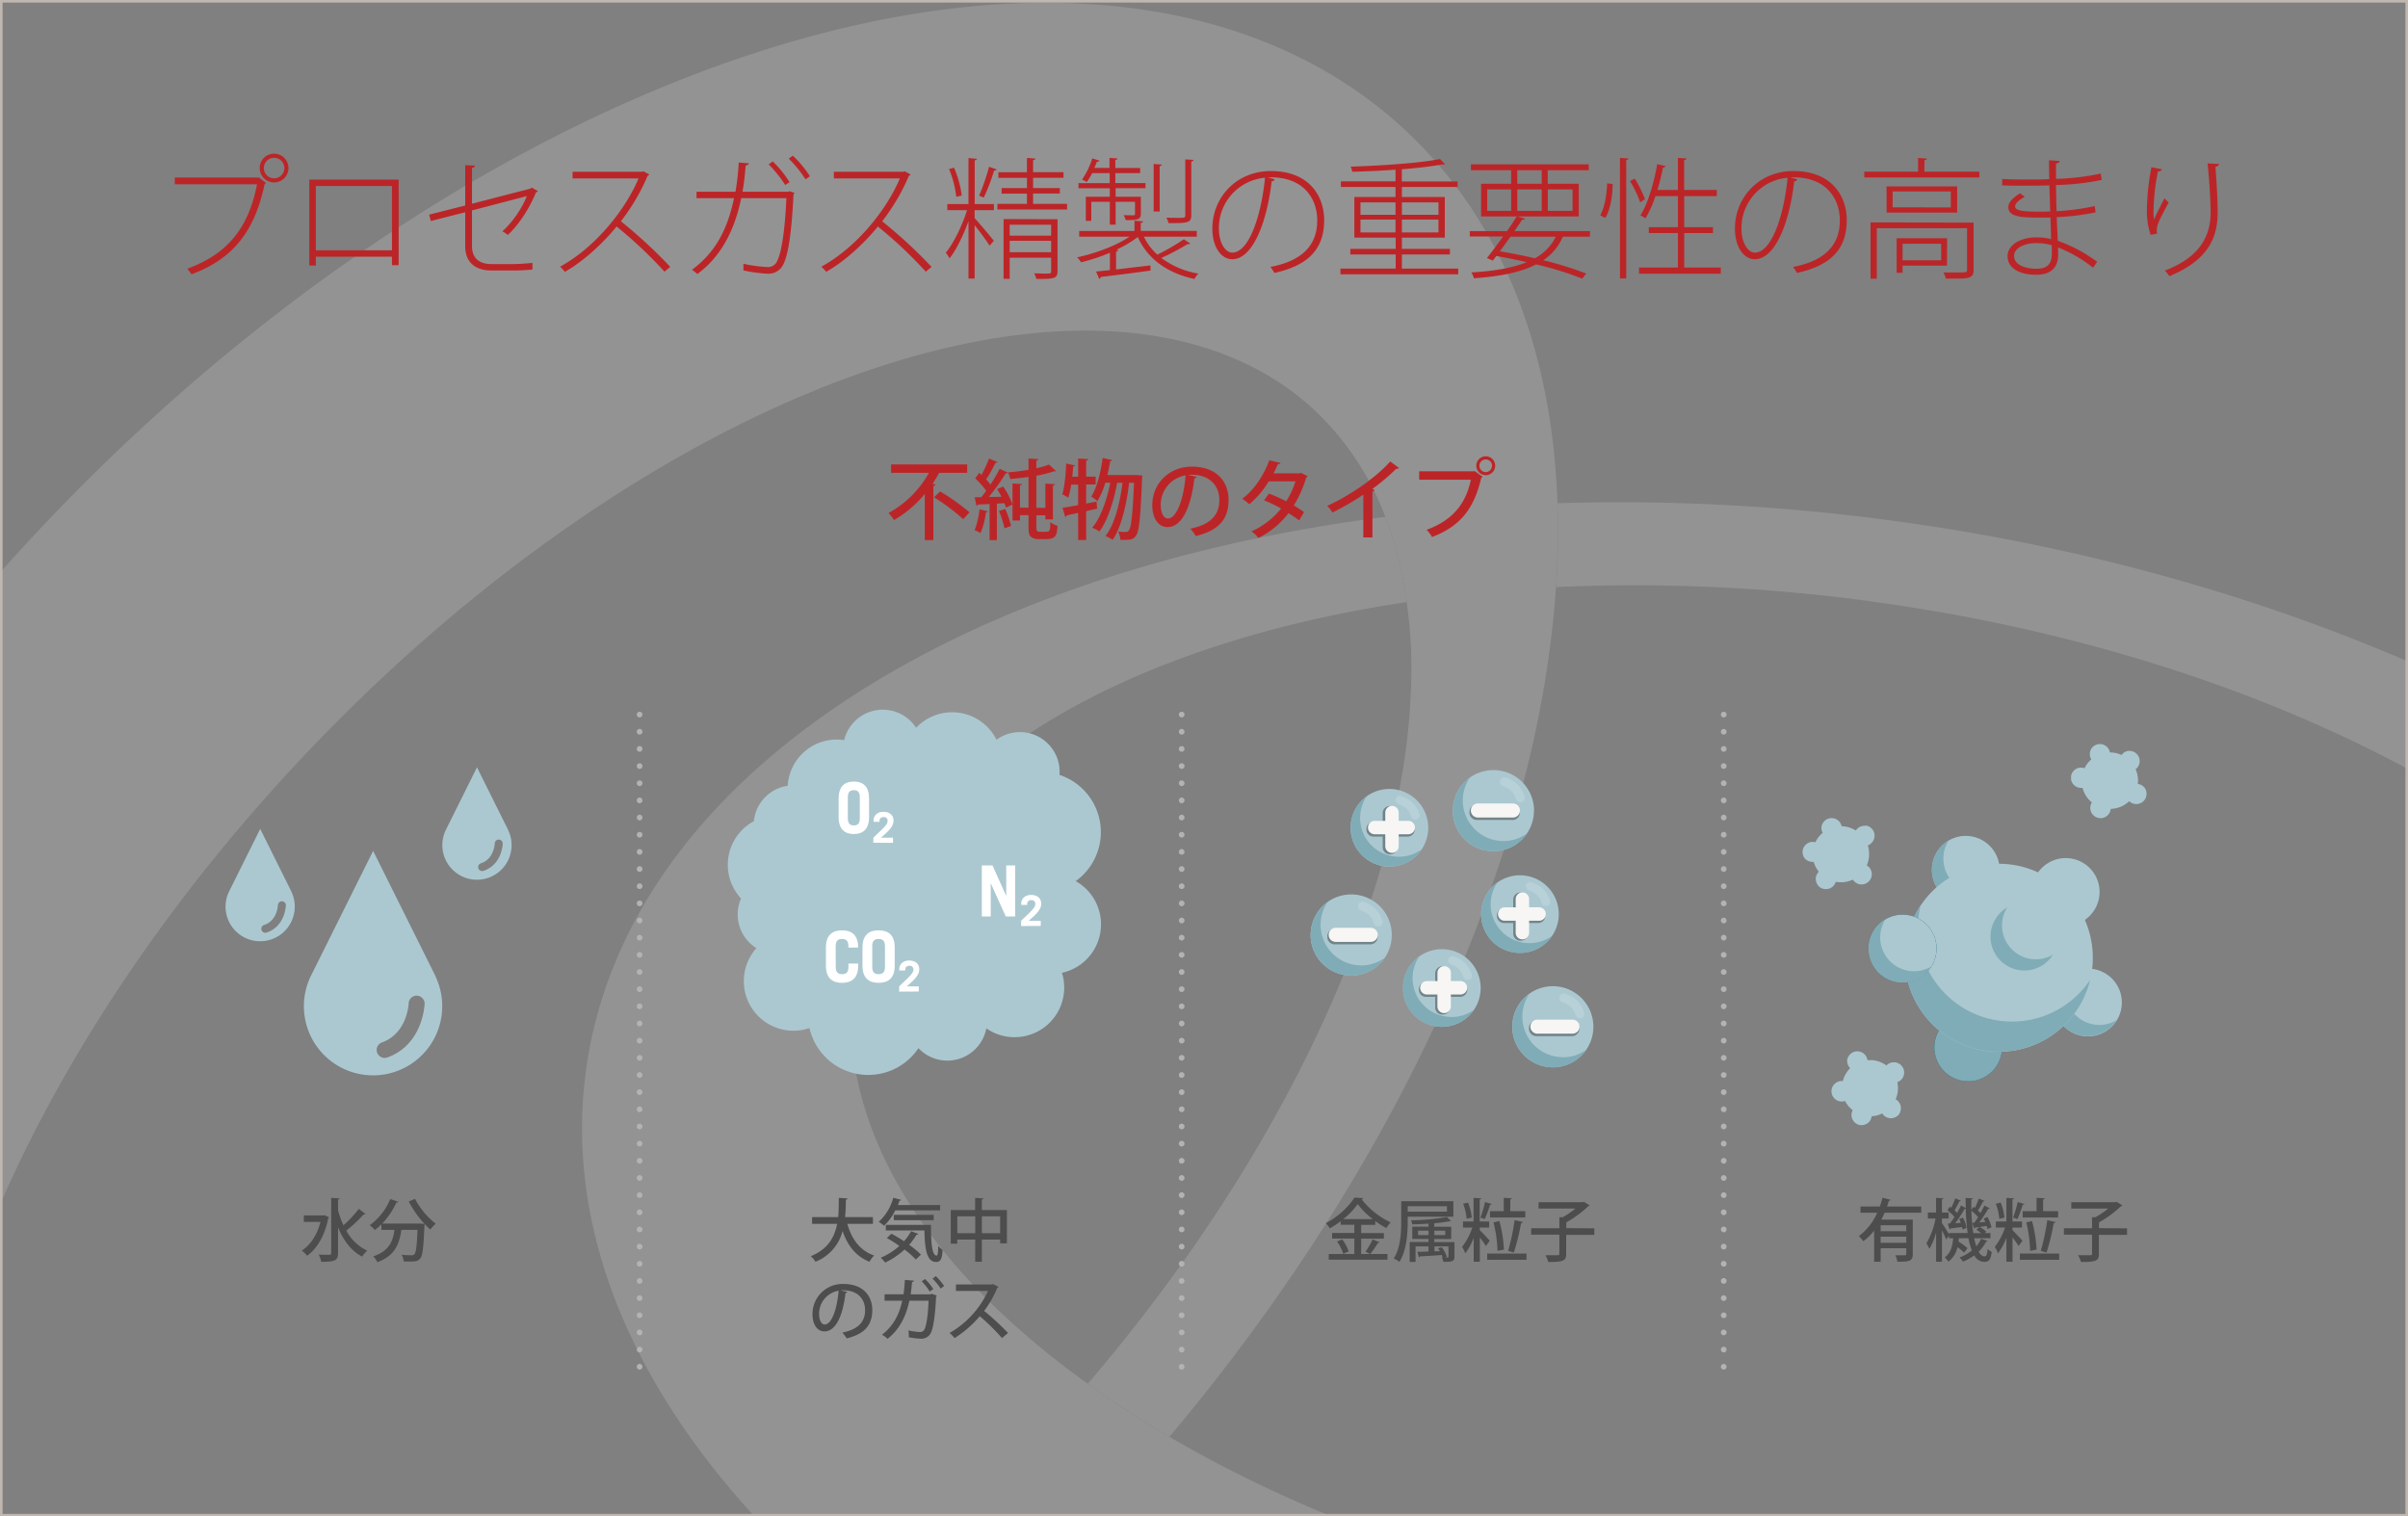 <svg id="Dimensions" xmlns="http://www.w3.org/2000/svg" xmlns:xlink="http://www.w3.org/1999/xlink" width="940" height="592" viewBox="0 0 940 592"><rect x="0" y="0" width="940" height="592" fill="#808080" stroke="none"/><defs><style>.cls-1,.cls-25{fill:none;}.cls-2{opacity:0.19;}.cls-3{fill:#e8e5e3;}.cls-4{fill:#bc2528;}.cls-5{fill:#4d4d4d;}.cls-6{fill:#abc8d0;}.cls-7{fill:#80acb7;}.cls-8{opacity:0.15;}.cls-9{clip-path:url(#clip-path);}.cls-10{fill:#fff;}.cls-11{opacity:0.34;}.cls-12{clip-path:url(#clip-path-2);}.cls-13{fill:#f7f6f5;}.cls-14{clip-path:url(#clip-path-3);}.cls-15{clip-path:url(#clip-path-4);}.cls-16{clip-path:url(#clip-path-5);}.cls-17{clip-path:url(#clip-path-6);}.cls-18{clip-path:url(#clip-path-7);}.cls-19{clip-path:url(#clip-path-8);}.cls-20{clip-path:url(#clip-path-9);}.cls-21{clip-path:url(#clip-path-10);}.cls-22{clip-path:url(#clip-path-11);}.cls-23{clip-path:url(#clip-path-12);}.cls-24{fill:#00586f;}.cls-25{stroke:#b3b3b3;stroke-linecap:round;stroke-miterlimit:10;stroke-width:2.22px;stroke-dasharray:0 6.7;}.cls-26{fill:#bfb7b0;}</style><clipPath id="clip-path"><rect class="cls-1" x="544.81" y="310.63" width="9.33" height="9.35"/></clipPath><clipPath id="clip-path-2"><rect class="cls-1" x="533.45" y="314.69" width="18.81" height="18.8"/></clipPath><clipPath id="clip-path-3"><rect class="cls-1" x="595.76" y="344.37" width="9.33" height="9.32"/></clipPath><clipPath id="clip-path-4"><rect class="cls-1" x="584.4" y="348.41" width="18.81" height="18.83"/></clipPath><clipPath id="clip-path-5"><rect class="cls-1" x="565.23" y="373.23" width="9.33" height="9.32"/></clipPath><clipPath id="clip-path-6"><rect class="cls-1" x="553.87" y="377.27" width="18.81" height="18.8"/></clipPath><clipPath id="clip-path-7"><rect class="cls-1" x="585.5" y="303.43" width="9.75" height="9.75"/></clipPath><clipPath id="clip-path-8"><rect class="cls-1" x="573.62" y="314.09" width="19.66" height="6.02"/></clipPath><clipPath id="clip-path-9"><rect class="cls-1" x="530" y="351.98" width="9.75" height="9.75"/></clipPath><clipPath id="clip-path-10"><rect class="cls-1" x="518.12" y="362.64" width="19.66" height="6.02"/></clipPath><clipPath id="clip-path-11"><rect class="cls-1" x="608.74" y="387.82" width="9.75" height="9.74"/></clipPath><clipPath id="clip-path-12"><rect class="cls-1" x="596.86" y="398.47" width="19.66" height="6.02"/></clipPath></defs><title>pictogram-spotlight-10201-940x592-ja</title><g class="cls-2"><path class="cls-3" d="M608,196.38c-2.07-59-21.14-109.68-59-145.15-36.88-34.66-88.71-51.94-149.87-50C277.75,5.1,130.44,84.07,14.75,207.38S-170.49,482.67-166.62,604c1.93,61.16,22.45,111.78,59.33,146.4,101.19,94.94,302.21,49.72,472.8-97.36Q348.67,641.41,333.6,629C255.91,691.65,172.15,729.8,102.37,732c-39.55,1.25-72.62-9.57-95.77-31.3s-36.07-54.12-37.32-93.67c-2.83-91.23,53.8-210.21,147.92-310.45S326.59,132,417.8,129.16c39.56-1.24,72.6,9.58,95.72,31.32a111,111,0,0,1,27.24,41.21,148.28,148.28,0,0,1,8.35,33.25,183.33,183.33,0,0,1,1.73,19.15c2.67,84-45.2,191.37-126.24,286.14q15,10.78,31.9,20.69C548.07,452,600.67,331.05,607.39,229.12Q608.49,212.77,608,196.38Z"/><path class="cls-3" d="M1132.93,398.83c-73.13-96.93-222.59-171.7-390.07-195A792.56,792.56,0,0,0,608,196.45q.54,16.37-.56,32.74a678.76,678.76,0,0,1,125.9,6c205.17,28.69,359.64,141.5,344.33,251.45s-194.94,176-400,147.33c-83.71-11.71-160.84-37.77-221.07-73q-17-9.88-31.9-20.69c-24.5-17.62-45.2-36.9-60.74-57.47-24.71-32.76-35.32-67.44-30.71-100.29s24.31-63.33,57-88c39.27-29.66,94.86-49.85,158.88-59.48a148.5,148.5,0,0,0-8.35-33.26C371.6,223.29,244.59,304.65,228.83,417.24c-10.46,74.86,30.27,150,104.77,211.67q15.06,12.47,31.92,24.17c77.17,53.58,181.35,94.08,299,110.55,261.79,36.59,492.39-59.21,514-213.55C1185.58,500,1169.8,447.69,1132.93,398.83Z"/></g><path class="cls-4" d="M367,184.59a.72.72,0,0,1-.41,0,42.41,42.41,0,0,1-2.58,4.29l1.15.27c-.06.27-.27.51-.81.58v21.11H361v-18a44.08,44.08,0,0,1-12,10.17,23.58,23.58,0,0,0-2.14-2.75,39.9,39.9,0,0,0,15.77-15.68H347.84v-3.26h29.72v3.26Zm9,18.09a77.51,77.51,0,0,0-11.39-8.53l2.35-2.32A86.45,86.45,0,0,1,378.47,200Z"/><path class="cls-4" d="M385.62,199.59c-.1.3-.38.4-.75.37a28.79,28.79,0,0,1-2.11,8.12,18.25,18.25,0,0,0-2.31-1.12,29.51,29.51,0,0,0,1.9-8.12Zm5.34-5.65c-.51-1-1.13-2-1.71-3l2.35-1a28.56,28.56,0,0,1,3.64,7l-2.55,1.23a14.78,14.78,0,0,0-.61-1.74l-2.93.17v14.25H386.3V196.76c-1.74.07-3.3.17-4.56.21a.65.65,0,0,1-.58.47l-.68-3.33,2.55,0a30.85,30.85,0,0,0,1.94-2.55,33.09,33.09,0,0,0-4.28-4.8l1.56-2.17.89.78a48.56,48.56,0,0,0,2.95-6.36l3.3,1.36c-.1.24-.41.34-.81.34a60.55,60.55,0,0,1-3.61,6.46,19.31,19.31,0,0,1,1.67,2,61.62,61.62,0,0,0,3.6-6.15l3.2,1.46a1,1,0,0,1-.85.34A86.12,86.12,0,0,1,386,194Zm1.46,4.76a36.5,36.5,0,0,1,2.27,6.63c-.71.24-1.42.51-2.58.92a37.33,37.33,0,0,0-2.14-6.77Zm12.13,7c0,1.59.28,1.9,1.47,1.9H408c1.94,0,1.94-.31,2-3.77a8.32,8.32,0,0,0,2.82,1.42c-.2,3.78-.64,5.2-4.55,5.2h-2.92a4.67,4.67,0,0,1-2.69-.74c-.78-.55-1.16-1.19-1.16-4.22v-4.38h-3.33v2.07h-2.92V188.74l3.67.24c0,.27-.24.44-.75.51v8.7h3.33v-12c-2.38.34-4.82.61-7.14.81a10,10,0,0,0-.91-2.58c2.61-.24,5.44-.58,8.05-1V179l3.85.24c0,.27-.28.44-.79.54v3a29.38,29.38,0,0,0,4.93-1.43l2.69,2.51a.63.63,0,0,1-.48.14,1.34,1.34,0,0,1-.34,0,41.49,41.49,0,0,1-6.8,1.7v12.54h3.51v-9.45l3.73.24c0,.27-.23.44-.78.54v13.19h-2.95v-1.59h-3.51Z"/><path class="cls-4" d="M428.05,195.81l.24,2.76c-1.43.34-2.89.64-4.29,1V210.8h-3.13V200.23c-1.69.38-3.22.68-4.48,1a.69.69,0,0,1-.55.58l-1.08-3.57c1.66-.27,3.8-.61,6.11-1.05v-8h-2.71a30.85,30.85,0,0,1-1.16,5.1,19.42,19.42,0,0,0-2.31-1.32c.88-2.75,1.29-7.55,1.53-12l3.47.72c-.07.23-.31.4-.75.4-.1,1.3-.21,2.66-.38,4h2.31V179l3.92.24c0,.31-.24.48-.79.55v6.28h3.71v3.06H424v7.45Zm16.11-10.33,1.74.17c0,.27,0,.68-.07,1-.61,15.54-1.16,20.91-2.38,22.51-.95,1.32-1.87,1.59-4.35,1.59-.55,0-1.16,0-1.74,0a8.39,8.39,0,0,0-.88-3.23,27.39,27.39,0,0,0,3,.14,1.26,1.26,0,0,0,1.19-.62c.88-1.08,1.46-5.71,2-18.56h-1.91c-.85,7.69-3,17.44-6.42,22.27a14.71,14.71,0,0,0-2.82-1.5c3.63-4.48,5.74-13.25,6.66-20.77h-2.07c-1.19,6.63-3.71,14.83-6.94,19a11.77,11.77,0,0,0-2.86-1.43c3.4-3.84,5.85-11.22,7.11-17.61h-1.94a30.15,30.15,0,0,1-3.09,7.18,19.12,19.12,0,0,0-2.42-1.77c2.18-3.33,3.68-9.25,4.49-15.06l3.71.81c-.07.24-.34.41-.78.41-.31,1.8-.68,3.67-1.09,5.44h11.15Z"/><path class="cls-4" d="M467.18,186.16a.92.92,0,0,1-.92.54c-1.32,11.15-4.79,19.07-10.5,19.07-3.3,0-5.95-3-5.95-8.6,0-8.43,6.63-15,15.43-15,9.76,0,14.35,5.94,14.35,12.95,0,8.06-4.38,12.07-12.78,14.14a22.63,22.63,0,0,0-2.14-2.89c7.78-1.53,11.32-5.27,11.32-11.15,0-5.54-3.67-9.89-10.78-9.89-.48,0-.92,0-1.39.07Zm-4.35-.58a11.61,11.61,0,0,0-9.72,11.49c0,3.23,1.19,5.34,2.75,5.34C459.53,202.41,462.12,194.21,462.83,185.58Z"/><path class="cls-4" d="M510.43,185.85a.83.83,0,0,1-.51.51,44.57,44.57,0,0,1-4.86,10.95,47.08,47.08,0,0,1,4,2.62l-1.93,3.23c-1.13-.89-2.83-2-4.15-2.83A32.52,32.52,0,0,1,491.19,210a10.75,10.75,0,0,0-2.65-2.55,31.67,31.67,0,0,0,11.55-8.9,43.74,43.74,0,0,0-6.63-3.2l1.87-2.65a52.35,52.35,0,0,1,6.74,3,31.94,31.94,0,0,0,3.63-7.78H495.27a36.48,36.48,0,0,1-7.58,8.94,19.49,19.49,0,0,0-2.76-2.15c4.63-3.43,8.5-9.28,10.54-15l4.39,1c-.14.34-.48.47-1,.47-.41,1-1.13,2.49-1.7,3.61h10.13l.61-.17Z"/><path class="cls-4" d="M546.13,182.69a1,1,0,0,1-.75.31,1.11,1.11,0,0,1-.34,0,84.33,84.33,0,0,1-9.38,7.92c.3.14.71.31.92.38a.92.92,0,0,1-.82.57v17.95h-3.57V193.09a100.6,100.6,0,0,1-12.07,7,15,15,0,0,0-2-2.62c9.08-4.11,19.24-11.25,24.58-17.33Z"/><path class="cls-4" d="M554,184H575.4l.24-.13,3.1,2.24a1.57,1.57,0,0,1-.51.41c-2.93,12.72-8.74,19.11-19.18,23.12a17.91,17.91,0,0,0-2.14-2.82c9.55-3.5,15.26-9.62,17.24-19.55H554Zm26-5.88a3.69,3.69,0,1,1-3.71,3.71A3.69,3.69,0,0,1,580,178.13Zm2.45,3.71a2.47,2.47,0,1,0-2.45,2.48A2.48,2.48,0,0,0,582.41,181.84Z"/><path class="cls-4" d="M68.21,69.3H100.8l.3,0,2.71,2.14a.83.83,0,0,1-.51.41c-4,19.13-12.9,29.43-28.56,35.24a22.59,22.59,0,0,0-1.63-2.19c15.14-5.56,23.76-15.2,27.23-32.95H68.21ZM107,60a5.61,5.61,0,1,1-5.61,5.61A5.56,5.56,0,0,1,107,60Zm4,5.61a4,4,0,1,0-4,4A4,4,0,0,0,111,65.63Z"/><path class="cls-4" d="M155.62,70.12v33.4H153v-3.31H123.29v3.46h-2.55V70.12ZM153,97.71V72.62H123.29V97.71Z"/><path class="cls-4" d="M207.59,73.23l2.4,1.38c-.1.25-.41.35-.77.51-2.24,5.56-6.32,12.29-11,16.62a12.81,12.81,0,0,0-2.09-1.43,39.66,39.66,0,0,0,9.54-13.76l-21.42,5.6V96c0,5.36,3.47,7.09,7.6,7.09h8.46c2.09,0,5.51-.25,7.55-.46v2.6c-2,.21-5.56.36-7.4.36h-8.61c-5.87,0-10.25-2.75-10.25-9.54V82.87l-13.42,3.41-.66-2.49,14.08-3.57V64.46l3.82.2c-.1.56-.56.82-1.17.87v14L207,73.64Z"/><path class="cls-4" d="M253.44,68.13a.79.79,0,0,1-.61.46,79.78,79.78,0,0,1-10.45,17.8,188.71,188.71,0,0,1,19.27,17.79l-2.24,1.89a169.55,169.55,0,0,0-18.72-17.64c-4.38,5.5-12.49,13.41-20.19,17.69a13.52,13.52,0,0,0-1.89-2c14.59-8,26-23.25,30.65-34.47H223.51V67.06h27.13l.51-.2Z"/><path class="cls-4" d="M310.15,75.27a2.13,2.13,0,0,1-.4.61c-.67,14.43-2,23.61-4,27.39a6.37,6.37,0,0,1-6.17,3.57,56.94,56.94,0,0,1-9.39-1.28,7.25,7.25,0,0,0,0-1.07,15.14,15.14,0,0,0,0-1.53,52.65,52.65,0,0,0,9.18,1.27,3.87,3.87,0,0,0,4.08-2.49c1.68-3.37,3-12.24,3.52-24.38H289.35c-2.65,12.8-8,22.9-17.14,29.63a14.7,14.7,0,0,0-2.09-1.68c8.93-6.63,13.77-15.3,16.42-27.95H271.91v-2.5H287.1a102,102,0,0,0,1.28-11.42l3.93.31c-.06.56-.51.76-1.23.86-.3,3.88-.66,6.94-1.22,10.25H307.6l.62-.2ZM301.64,63a41.9,41.9,0,0,1,6.58,8.11l-1.69,1.12a48.54,48.54,0,0,0-6.47-8.06Zm7.85-2.24a42.5,42.5,0,0,1,6.68,8.05L314.44,70a48.23,48.23,0,0,0-6.53-8.06Z"/><path class="cls-4" d="M355.44,68.13a.79.79,0,0,1-.61.46,79.78,79.78,0,0,1-10.45,17.8,188.71,188.71,0,0,1,19.27,17.79l-2.24,1.89a169.55,169.55,0,0,0-18.72-17.64c-4.38,5.5-12.49,13.41-20.19,17.69a13.52,13.52,0,0,0-1.89-2c14.59-8,26-23.25,30.65-34.47H325.51V67.06h27.13l.51-.2Z"/><path class="cls-4" d="M381.35,62c-.05.31-.3.51-.86.61V79.66H388v2.39h-7.54v3.11c1.73,1.84,6.42,7.4,7.49,8.83l-1.63,1.93a98.43,98.43,0,0,0-5.86-8v20.85h-2.4V86.34c-2,5.5-4.74,11.21-7.4,14.53a10.12,10.12,0,0,0-1.47-2.19c3-3.62,6.42-10.56,8.31-16.63h-7.7V79.66h8.26V61.71Zm-8.92,3.47a40.2,40.2,0,0,1,3,10.86l-2.14.51a39.91,39.91,0,0,0-2.81-10.86Zm16.62.66c-.1.31-.46.46-1,.46a74.13,74.13,0,0,1-4,10.5c-.26,0-1.59-.61-1.84-.71a85.86,85.86,0,0,0,3.88-11.27Zm14.23,13.46h13.26v2.2H389.36v-2.2h11.52v-4H391V73.43h9.89v-4H389.72v-2.2h11.16V61.65l3.32.26c-.05.31-.31.56-.92.61v4.69h11.88v2.2H403.28v4h10.45v2.15H403.28Zm9.54,6v20.3c0,3-1.53,3-8.26,3a10.19,10.19,0,0,0-.87-2.19c1.63.05,3.11.1,4.18.1,2.14,0,2.45,0,2.45-.86v-5.31H394.15v8.21h-2.39V85.52Zm-2.5,2.14H394.15V92h16.17ZM394.15,98.47h16.17V94H394.15Z"/><path class="cls-4" d="M446.53,92.4a22.6,22.6,0,0,0,5.25,7,83,83,0,0,0,10.35-6l2.45,1.64a.92.92,0,0,1-1,.25,86.82,86.82,0,0,1-10.25,5.41,33.59,33.59,0,0,0,14.49,6.12,8.56,8.56,0,0,0-1.54,2.09c-10.5-2.25-18.25-7.75-22.13-16.37a44.88,44.88,0,0,1-8.36,4.94l.77.21a.82.82,0,0,1-.87.51v7c4.13-.51,8.82-1.07,13.41-1.58l.05,2c-7.09,1-14.69,1.94-19.43,2.5a1,1,0,0,1-.61.77L427.86,106l5.41-.56V98.68A73,73,0,0,1,422,102.4a11.36,11.36,0,0,0-1.53-1.94C427.3,99,435.62,96,440.92,92.4H421.29V90.16h21.57v-4l3.36.26c-.05.3-.3.51-.91.61v3.11h21.87V92.4ZM433.22,76.8V73.49H421v-2h12.19V67.57h-6.83a24.6,24.6,0,0,1-2.15,3.52,13.69,13.69,0,0,0-1.83-1,29.71,29.71,0,0,0,4-8.26l2.8.86c-.1.31-.46.46-1,.46-.25.77-.61,1.58-1,2.4h5.92V61.65l3.16.21c-.05.3-.3.51-.87.61v3.11h9.69v2h-9.69v3.88h11.78v2H435.51V76.8h9.85v6.63c0,2.4-1.43,2.5-5.92,2.5a8,8,0,0,0-.81-1.94c2,.05,3.36.05,3.87.05s.56-.2.56-.61V78.79h-7.55v8.92h-2.29V78.79H426v7.44h-2.14V76.8Zm20.35-12.54c-.05.3-.26.5-.87.61V82.56h-2.35V64Zm12.34-1.84c-.05.3-.26.56-.87.61V84c0,1.63-.41,2.3-1.63,2.7s-3.57.41-7.24.41A9.1,9.1,0,0,0,455.3,85c1.58,0,3,.05,4.08.05,3.11,0,3.31,0,3.31-1V62.22Z"/><path class="cls-4" d="M497.58,70a1.1,1.1,0,0,1-1.17.76c-1.74,15.35-7.14,30.45-15.45,30.45-3.83,0-7.7-4.18-7.7-12,0-12,9.23-22.44,22.84-22.44,14.84,0,20.81,9.64,20.81,19.18,0,12.19-7.3,17.9-19.43,20.6-.31-.56-1-1.63-1.53-2.35,11.78-2.24,18.25-8,18.25-18.15,0-8.46-5.25-16.83-18.1-16.83a8.78,8.78,0,0,0-1.17,0Zm-3.77-.61a19.72,19.72,0,0,0-18,19.78c0,5.87,2.65,9.44,5.2,9.44C487.59,98.63,492.38,84.09,493.81,69.41Z"/><path class="cls-4" d="M547.25,104.85h22v2.24h-46v-2.24h21.57V99.34h-17.7V97.15h17.7V92.76H528.69V76.9h16.07V73H523.44v-2.2h21.32V66.24c-5.61.41-11.53.67-16.93.82a5.44,5.44,0,0,0-.57-2c12-.41,27.08-1.38,34.88-3l1.94,2.09a.78.78,0,0,1-.41.11,1.48,1.48,0,0,1-.45-.11c-4.08.77-9.74,1.43-16,1.94v4.74H569V73H547.25V76.9H564V92.76H547.25v4.39H566v2.19H547.25ZM531.09,79v4.85h13.67V79Zm0,11.73h13.67v-5H531.09ZM561.53,79H547.25v4.85h14.28Zm0,11.73v-5H547.25v5Z"/><path class="cls-4" d="M620.64,92.4H610.09a20.62,20.62,0,0,1-7.65,9.18,141.84,141.84,0,0,1,16.77,5.2l-1.58,2a122.27,122.27,0,0,0-18-5.55c-5.81,3-13.82,4.69-24.27,5.4a7.84,7.84,0,0,0-1-2.29c9.07-.51,16.21-1.79,21.62-4-3.77-.87-7.8-1.68-11.88-2.4l-1.33,1.79-2.34-1c1.83-2.25,4.08-5.31,6.32-8.42h-13V90.21h14.53c1.43-2,2.7-4,3.82-5.71H578.16V71.75h11.73v-5.3h-15.7v-2.3h46v2.3h-16v5.3h12.09V84.5h-24l3,.87c-.16.3-.46.46-1.08.4-.91,1.33-1.93,2.86-3,4.44h29.47ZM580.56,73.94v8.37h9.33V73.94Zm9.08,18.46c-1.38,1.94-2.81,3.93-4.13,5.72,4.64.76,9.28,1.68,13.66,2.7a19.36,19.36,0,0,0,8.16-8.42Zm2.65-25.95v5.3h9.53v-5.3Zm0,15.86h9.53V73.94h-9.53Zm21.57-8.37h-9.64v8.37h9.64Z"/><path class="cls-4" d="M629.52,71.85c0,4.34-.87,10-2.86,13.21l-2-1c1.73-3,2.6-8.26,2.7-12.49Zm2.86,36.87V61.65l3.31.21c-.05.3-.31.56-.87.61v46.25Zm5.76-39a44.35,44.35,0,0,1,4,8.06L640.28,79a43.31,43.31,0,0,0-4-8.31Zm19.32,34.73h14.28v2.4H639.82v-2.4H655V91H643.64V88.68H655V76.55h-8.77a42.14,42.14,0,0,1-3.88,8.66,20.58,20.58,0,0,0-2-1.12c2.91-4.54,5.2-12.39,6.58-20l3.26.77c-.1.35-.46.51-1,.51A85.2,85.2,0,0,1,647,74.15h8V61.65l3.31.21c-.05.36-.25.56-.87.61V74.15h12.75v2.4H657.46V88.68h11.22V91H657.46Z"/><path class="cls-4" d="M701.58,70a1.1,1.1,0,0,1-1.17.76c-1.74,15.35-7.14,30.45-15.45,30.45-3.83,0-7.7-4.18-7.7-12,0-12,9.23-22.44,22.84-22.44,14.84,0,20.81,9.64,20.81,19.18,0,12.19-7.3,17.9-19.43,20.6-.31-.56-1-1.63-1.53-2.35,11.78-2.24,18.25-8,18.25-18.15,0-8.46-5.25-16.83-18.1-16.83a8.78,8.78,0,0,0-1.17,0Zm-3.77-.61a19.72,19.72,0,0,0-18,19.78c0,5.87,2.65,9.44,5.2,9.44C691.59,98.63,696.38,84.09,697.81,69.41Z"/><path class="cls-4" d="M751.2,67h21.47v2.29H727.75V67h21V61.65l3.42.26c0,.31-.31.56-.92.61Zm19.23,19.89v18.46c0,1.68-.41,2.49-1.84,3s-4.33.41-9,.41a10.72,10.72,0,0,0-.92-2.39c2,0,3.82,0,5.2,0,3.93,0,4,0,4-1.12V89.09H732.64v19.73h-2.45v-22Zm-34-14.13h27.58V83H736.47Zm25.09,8.21V74.76h-22.7v6.17Zm-1.48,22.74H742.69v2.81h-2.3V93h19.69Zm-2.3-8.56H742.69v6.47h15.09Z"/><path class="cls-4" d="M781.6,69.86c3.16.21,7.19.21,10.56.21,2.55,0,5.45,0,7.8-.15-.05-2.5-.1-5.51-.1-7.35l4.13.26c0,.61-.46.86-1.38,1-.05,1.63,0,4.08,0,6a94,94,0,0,0,17.44-2.09l.41,2.5a99,99,0,0,1-17.9,2c.1,3.37.15,6.78.26,10.2a89.45,89.45,0,0,0,14.89-2l.35,2.45a93.41,93.41,0,0,1-15.19,1.89l.41,9.23a57.57,57.57,0,0,1,15.4,8.21l-1.64,2.29a52.15,52.15,0,0,0-13.66-7.9c0,1,.05,2,.05,2.75,0,5.1-2.81,7.9-8.57,7.9-6.42,0-11.17-2.49-11.17-7.24s5.56-7.34,11.07-7.34a22.4,22.4,0,0,1,5.91.66c-.05-2.39-.15-5.35-.25-8.41-1.73,0-3.67,0-5.25,0-7.4,0-11.17-.66-11.17-4.08,0-1.84,1.43-3.37,4.54-5.41l1.83,1.38c-2.49,1.43-3.72,2.6-3.72,3.72-.05,1.69,2.86,2,8.52,2.09,1.53,0,3.47,0,5.15-.1l-.31-10.15c-4.13.11-6.07.11-11.32.11-2.45,0-5.15,0-7.14-.16Zm19.33,25.86a22.56,22.56,0,0,0-6.12-.82c-4.08,0-8.57,1.69-8.57,5s3.93,5,8.72,5c4.39,0,6-1.94,6-6Z"/><path class="cls-4" d="M839.54,91.69a28.42,28.42,0,0,1-1.48-9.08,94.23,94.23,0,0,1,1.78-17.34l4.08.82c-.2.66-.81.82-1.53.87a81,81,0,0,0-1.73,15.5,18.71,18.71,0,0,0,.2,3.21c1.12-2.6,3.06-6.32,4.08-8.26.36.46,1.23,1.23,1.63,1.63-3.67,6.89-4.64,8.77-4.64,10.76a5.91,5.91,0,0,0,.16,1.38ZM866.21,64c-.05.66-.51.92-1.38,1.12.36,4.59.87,12.19.87,17.8,0,9.89-3.73,18.66-18.82,24.88a24.35,24.35,0,0,0-1.78-2.19c13.87-5.25,17.84-13.72,17.84-22.64,0-6-.61-13.46-1.17-19.17Z"/><path class="cls-5" d="M126.7,474.4l1.75.77a.75.75,0,0,1-.32.4c-1.3,6.72-4.37,11.91-8.26,14.66a9.06,9.06,0,0,0-2.07-2c3.38-2.21,6-6.1,7.3-11.21h-6.5v-2.53h7.62Zm5.27-1.92a32.09,32.09,0,0,0,2.11,5.86,46.62,46.62,0,0,0,6-6.42l2.64,2a1,1,0,0,1-.75.16,55,55,0,0,1-6.79,6.34,18.23,18.23,0,0,0,8.18,7.83,10.89,10.89,0,0,0-2,2.32c-4.34-2.29-7.32-6.39-9.4-11.43v10c0,3.06-1.33,3.44-6.55,3.44a10.67,10.67,0,0,0-1-2.8c1.17.05,2.32.08,3.12.08,1.57,0,1.76,0,1.76-.72v-21.5l3.3.19c0,.24-.21.4-.64.45Z"/><path class="cls-5" d="M162,468a30.14,30.14,0,0,0,8.1,9.73A12.55,12.55,0,0,0,168,480a29.24,29.24,0,0,1-2.27-2.22c0,.22,0,.54-.05.83-.35,8.47-.72,11.62-1.65,12.68a3,3,0,0,1-2.24,1.12,15.21,15.21,0,0,1-1.68.08c-.77,0-1.65,0-2.53-.08a5.88,5.88,0,0,0-.82-2.56c1.65.16,3.19.19,3.83.19a1.46,1.46,0,0,0,1.15-.37c.64-.67,1-3.23,1.25-9.54h-6.31c-.75,5-2.16,10-9.36,12.6a8.27,8.27,0,0,0-1.62-2.26c6.26-2.08,7.7-6,8.28-10.34h-5.08v-2.19a24,24,0,0,1-2.56,2.24,19.07,19.07,0,0,0-2-1.89,23.56,23.56,0,0,0,8-10.2l3.14,1.06a.68.68,0,0,1-.75.3,30.06,30.06,0,0,1-5.54,8.23H163.7l.59,0,1.43.13a41.35,41.35,0,0,1-6.15-8.76Z"/><path class="cls-5" d="M340.77,477.76h-10c1.65,5.91,4.88,10.44,10.47,12.39a11,11,0,0,0-1.84,2.42c-5.35-2.16-8.52-6.29-10.49-12a17.59,17.59,0,0,1-10.58,12,8.24,8.24,0,0,0-1.84-2.16c6.77-2.74,9.32-7.54,10.31-12.65H317v-2.61h10.2c.24-2.56.22-5.14.24-7.52l3.41.22c0,.26-.24.45-.66.5,0,2.11-.06,4.43-.3,6.8h10.87Z"/><path class="cls-5" d="M367,472.51H349.48a20.25,20.25,0,0,1-4.39,6A12,12,0,0,0,343,477a19.41,19.41,0,0,0,5.7-9.41l3.09.83a.6.6,0,0,1-.67.29c-.18.56-.4,1.15-.61,1.71H367Zm-19,9.11c1.54.83,3.25,1.84,4.9,2.93a20.76,20.76,0,0,0,2.77-3.91l2.85,1.06a.65.65,0,0,1-.72.27,25.67,25.67,0,0,1-2.9,4,30.9,30.9,0,0,1,4.61,3.83l-2,1.89a32.94,32.94,0,0,0-4.43-3.89,29.61,29.61,0,0,1-7.54,5.09,15.77,15.77,0,0,0-1.73-1.89,26.16,26.16,0,0,0,7.28-4.61,58,58,0,0,0-4.91-3.09Zm-2.19-3.46h17.61c0,6.76.35,12,2.19,12,.48,0,.61-1.52.64-3.76a11,11,0,0,0,1.7,1.55c-.19,3.38-.69,4.69-2.5,4.71-3.76,0-4.43-5.14-4.59-12.31H345.78Zm18.7-1.82H348.9v-2.07h15.58Z"/><path class="cls-5" d="M383.29,472.38h9.78v13h-2.64v-1.47h-7.14v8.66h-2.61v-8.66h-7v1.6h-2.53V472.38h9.51v-4.75l3.28.19c0,.21-.22.37-.67.45Zm-9.59,9.05h7v-6.58h-7Zm9.59,0h7.14v-6.58h-7.14Z"/><path class="cls-5" d="M330.78,504.34a.72.72,0,0,1-.72.42c-1,8.74-3.75,15-8.23,15-2.58,0-4.66-2.37-4.66-6.74a11.73,11.73,0,0,1,12.09-11.78c7.65,0,11.25,4.66,11.25,10.15,0,6.32-3.44,9.46-10,11.09a16.84,16.84,0,0,0-1.68-2.27c6.1-1.2,8.87-4.13,8.87-8.74,0-4.34-2.87-7.75-8.44-7.75-.37,0-.72,0-1.09.05Zm-3.41-.46a9.11,9.11,0,0,0-7.62,9c0,2.53.94,4.18,2.16,4.18C324.79,517.07,326.81,510.65,327.37,503.88Z"/><path class="cls-5" d="M365.68,505.75a1,1,0,0,1-.26.4c-.38,7.88-1.15,12.65-2.16,14.41a4.1,4.1,0,0,1-3.71,2.05,27.63,27.63,0,0,1-4.79-.58,16.08,16.08,0,0,0-.13-2.67A24.52,24.52,0,0,0,359,520a1.85,1.85,0,0,0,1.92-1.15c.72-1.41,1.36-5.56,1.57-11.08H355c-1.28,5.89-3.68,11.06-8.53,14.89a12.42,12.42,0,0,0-2.16-1.62c4.5-3.44,6.74-7.94,7.89-13.27h-6.9v-2.5h7.4c.27-1.87.4-3.49.54-5.62l3.54.29c-.05.29-.29.48-.75.53-.16,1.81-.29,3.2-.53,4.82h7.7l.51-.21Zm-4.58-6.45a21.39,21.39,0,0,1,3.22,3.92l-1.36,1a26.26,26.26,0,0,0-3.14-4Zm4.21-1.12a24,24,0,0,1,3.25,3.86l-1.36,1a24.61,24.61,0,0,0-3.17-3.89Z"/><path class="cls-5" d="M389.77,502.39a.78.78,0,0,1-.46.37,41.14,41.14,0,0,1-5.14,9,100.78,100.78,0,0,1,9.32,8.61l-2.34,2a82.23,82.23,0,0,0-8.68-8.55,42.38,42.38,0,0,1-9.84,8.55,15.43,15.43,0,0,0-1.94-2,36.49,36.49,0,0,0,15-16.41H373.17v-2.53h14l.48-.16Z"/><path class="cls-5" d="M531.35,489.56h10.26v2.21H518.69v-2.21h10v-6.05H520v-2.18h8.69v-3.2h-5.33v-1.38a36.63,36.63,0,0,1-4.27,2.77,9.64,9.64,0,0,0-1.54-2c4.64-2.4,9.11-6.56,11.14-10l3.46.21a.62.62,0,0,1-.59.46,31,31,0,0,0,11.3,9,16,16,0,0,0-1.68,2.24,39.2,39.2,0,0,1-4.32-2.74v1.49h-5.51v3.2h8.87v2.18h-8.87Zm-7-.08a17.63,17.63,0,0,0-2.4-4.8l2-.85a17.26,17.26,0,0,1,2.53,4.69Zm11.53-13.56a30.24,30.24,0,0,1-5.89-5.86,28.2,28.2,0,0,1-5.62,5.86Zm-2.85,12.71a27.73,27.73,0,0,0,2.8-4.8l2.69,1.15c-.08.18-.32.26-.64.26a39.15,39.15,0,0,1-3,4.32Z"/><path class="cls-5" d="M567.34,475H549.52v1.84c0,4.61-.43,11.37-3.23,15.77a10.13,10.13,0,0,0-2.23-1.28c2.69-4.18,2.93-10.2,2.93-14.49v-7.91h20.35Zm-2.5-4.1H549.52V473h15.32Zm2.93,14v5.65c0,1.95-.94,2.05-4.29,2.05a10.32,10.32,0,0,0-.64-1.73l.32,0a7.22,7.22,0,0,0-.35-.93c-3.22.24-6.42.42-8.55.53a.42.42,0,0,1-.37.37l-.62-2.16c1.2,0,2.72,0,4.37-.1v-2h-5.06v6.05h-2.29v-7.76h7.35v-1.22H551.3v-4.77h6.34v-1.2c-2.13.16-4.31.24-6.34.29a5.84,5.84,0,0,0-.48-1.6,88.75,88.75,0,0,0,14-1.25l1.6,1.55a.51.51,0,0,1-.3.08.66.66,0,0,1-.24,0,59.64,59.64,0,0,1-6,.8v1.36h6.63v4.77h-6.63v1.22Zm-14.2-2.74h4.07v-1.73h-4.07Zm10.6-1.73h-4.23v1.73h4.23Zm-1.36,6.47a12.74,12.74,0,0,1,2,3.73l-.85.27c.27,0,.51,0,.69,0,.75,0,.8-.11.8-.38v-3.94h-5.48v1.94l2.13-.08c-.24-.4-.51-.8-.75-1.14Z"/><path class="cls-5" d="M577.68,480.29c1,.9,3.3,3.41,3.86,4.07l-1.49,2.06c-.51-.83-1.47-2.19-2.37-3.36v9.51h-2.4v-9.35a25.2,25.2,0,0,1-3.28,6.07,13.22,13.22,0,0,0-1.25-2.53,25.19,25.19,0,0,0,4-7.54h-3.65v-2.37h4.13v-9.22l3,.19c0,.21-.21.35-.61.43v8.6h3.7v2.37h-3.7Zm-4.61-10.82a22.69,22.69,0,0,1,1.46,5.84l-2,.5a21.8,21.8,0,0,0-1.36-5.88Zm9.24.54c-.08.18-.29.29-.64.29a42.71,42.71,0,0,1-2.08,5.62c-.45-.16-1.19-.45-1.67-.59a41.6,41.6,0,0,0,1.78-6.07Zm-1.76,19.36H595.9v2.45H580.55Zm1.1-16.54H587v-5.22l3.17.18c0,.24-.18.38-.61.46v4.58h5.86v2.45H581.65Zm3.65,3.84a50.77,50.77,0,0,1,1.78,11.16l-2.5.5A50.86,50.86,0,0,0,583,477.2Zm3.43,11.64a87.38,87.38,0,0,0,2.53-12l3.25.77c-.1.24-.34.38-.74.4A86.57,86.57,0,0,1,590.94,489Z"/><path class="cls-5" d="M622.38,479.54v2.53h-11v7.41c0,2.61-.88,3.22-7,3.17a10.65,10.65,0,0,0-1.09-2.61c1.22,0,2.45,0,3.35,0,2,0,2.08,0,2.08-.64v-7.38h-11v-2.53h11v-4.31l1.31,0a33.21,33.21,0,0,0,4.95-3.38H600.61v-2.48h17.24l.45-.16,2.27,1.44a1.16,1.16,0,0,1-.61.32,43,43,0,0,1-8.53,6.28v2.24Z"/><path class="cls-6" d="M557.53,323.11A15.15,15.15,0,1,1,542.38,308a15.15,15.15,0,0,1,15.15,15.15"/><path class="cls-7" d="M546.1,334.45a15.14,15.14,0,0,1-12.54-23.64,15.15,15.15,0,1,0,21.37,20.8,15.08,15.08,0,0,1-8.83,2.84"/><g class="cls-8"><g class="cls-9"><path class="cls-10" d="M552.46,320a1.66,1.66,0,0,1-1.58-1.13c-1.08-3.17-2.62-4-5-5a1.67,1.67,0,0,1,1.3-3.08c2.36,1,5.3,2.23,6.92,7a1.68,1.68,0,0,1-1.59,2.21"/></g></g><g class="cls-11"><g class="cls-12"><path d="M549.51,320.84h-4v-3.41a2.75,2.75,0,0,0-2.75-2.75h-.26a2.75,2.75,0,0,0-2.75,2.75v3.41h-3.61a2.74,2.74,0,0,0-2.74,2.74v.27a2.74,2.74,0,0,0,2.74,2.74h3.61v4.15a2.75,2.75,0,0,0,2.75,2.75h.26a2.75,2.75,0,0,0,2.75-2.75v-4.15h4a2.74,2.74,0,0,0,2.74-2.74v-.27a2.74,2.74,0,0,0-2.74-2.74"/></g></g><path class="cls-13" d="M549.69,320.44H546v-3.21a2.62,2.62,0,0,0-5.24,0v3.21h-4.13a2.62,2.62,0,1,0,0,5.24h4.13v4.65a2.62,2.62,0,0,0,5.24,0v-4.65h3.73a2.62,2.62,0,0,0,0-5.24"/><path class="cls-6" d="M608.49,356.85a15.15,15.15,0,1,1-15.15-15.15,15.15,15.15,0,0,1,15.15,15.15"/><path class="cls-7" d="M597.05,368.19a15.14,15.14,0,0,1-12.54-23.64,15.15,15.15,0,1,0,21.37,20.8,15.05,15.05,0,0,1-8.83,2.84"/><g class="cls-8"><g class="cls-14"><path class="cls-10" d="M603.42,353.7a1.68,1.68,0,0,1-1.59-1.14c-1.08-3.16-2.62-3.95-5-5a1.68,1.68,0,1,1,1.3-3.09c2.36,1,5.29,2.24,6.91,7a1.68,1.68,0,0,1-1,2.13,1.75,1.75,0,0,1-.54.09"/></g></g><g class="cls-11"><g class="cls-15"><path d="M600.46,354.57h-4v-3.4a2.75,2.75,0,0,0-2.74-2.75h-.27a2.75,2.75,0,0,0-2.74,2.75v3.4h-3.61a2.75,2.75,0,0,0-2.75,2.75v.26a2.75,2.75,0,0,0,2.75,2.75h3.61v4.15a2.75,2.75,0,0,0,2.74,2.75h.27a2.75,2.75,0,0,0,2.74-2.75v-4.15h4a2.75,2.75,0,0,0,2.75-2.75v-.26a2.75,2.75,0,0,0-2.75-2.75"/></g></g><path class="cls-13" d="M600.65,354.18h-3.74V351a2.62,2.62,0,0,0-5.24,0v3.21h-4.12a2.62,2.62,0,1,0,0,5.23h4.12v4.66a2.62,2.62,0,1,0,5.24,0v-4.66h3.74a2.62,2.62,0,1,0,0-5.23"/><path class="cls-6" d="M578,385.7a15.15,15.15,0,1,1-15.15-15.15A15.15,15.15,0,0,1,578,385.7"/><path class="cls-7" d="M566.53,397A15.15,15.15,0,0,1,554,373.4a15.15,15.15,0,1,0,21.37,20.8,15,15,0,0,1-8.82,2.84"/><g class="cls-8"><g class="cls-16"><path class="cls-10" d="M572.89,382.55a1.69,1.69,0,0,1-1.59-1.13c-1.07-3.17-2.62-4-5-5a1.68,1.68,0,0,1,1.3-3.09c2.36,1,5.3,2.24,6.91,7a1.68,1.68,0,0,1-1,2.13,1.7,1.7,0,0,1-.54.09"/></g></g><g class="cls-11"><g class="cls-17"><path d="M569.94,383.43h-4V380a2.75,2.75,0,0,0-2.75-2.75H563a2.75,2.75,0,0,0-2.75,2.75v3.41h-3.61a2.75,2.75,0,0,0-2.75,2.74v.27a2.75,2.75,0,0,0,2.75,2.74h3.61v4.15a2.75,2.75,0,0,0,2.75,2.75h.26a2.75,2.75,0,0,0,2.75-2.75v-4.15h4a2.74,2.74,0,0,0,2.74-2.74v-.27a2.74,2.74,0,0,0-2.74-2.74"/></g></g><path class="cls-13" d="M570.12,383h-3.74v-3.21a2.62,2.62,0,1,0-5.24,0V383H557a2.62,2.62,0,0,0,0,5.24h4.12v4.65a2.62,2.62,0,1,0,5.24,0v-4.65h3.74a2.62,2.62,0,0,0,0-5.24"/><path class="cls-6" d="M598.8,316.47A15.84,15.84,0,1,1,583,300.64a15.84,15.84,0,0,1,15.84,15.83"/><path class="cls-7" d="M586.85,328.32a15.84,15.84,0,0,1-13.11-24.71,15.83,15.83,0,1,0,22.33,21.74,15.73,15.73,0,0,1-9.22,3"/><g class="cls-8"><g class="cls-18"><path class="cls-10" d="M593.49,313.17a1.76,1.76,0,0,1-1.65-1.18c-1.13-3.31-2.74-4.13-5.27-5.2a1.75,1.75,0,0,1,1.36-3.23c2.47,1.05,5.53,2.34,7.22,7.3a1.75,1.75,0,0,1-1.09,2.22,1.88,1.88,0,0,1-.57.09"/></g></g><g class="cls-11"><g class="cls-19"><path d="M590.41,320.1H576.49a2.87,2.87,0,0,1-2.87-2.86V317a2.87,2.87,0,0,1,2.87-2.87h13.92a2.87,2.87,0,0,1,2.87,2.87v.28a2.87,2.87,0,0,1-2.87,2.86"/></g></g><path class="cls-13" d="M590.6,319.15H576.91a2.74,2.74,0,0,1,0-5.48H590.6a2.74,2.74,0,1,1,0,5.48"/><path class="cls-6" d="M543.3,365a15.84,15.84,0,1,1-15.83-15.83A15.83,15.83,0,0,1,543.3,365"/><path class="cls-7" d="M531.35,376.87a15.84,15.84,0,0,1-13.11-24.71,15.83,15.83,0,1,0,22.33,21.74,15.71,15.71,0,0,1-9.22,3"/><g class="cls-8"><g class="cls-20"><path class="cls-10" d="M538,361.73a1.76,1.76,0,0,1-1.66-1.19c-1.12-3.3-2.74-4.13-5.27-5.2a1.75,1.75,0,0,1,1.36-3.22c2.47,1,5.54,2.34,7.22,7.29a1.74,1.74,0,0,1-1.09,2.22,1.62,1.62,0,0,1-.56.1"/></g></g><g class="cls-11"><g class="cls-21"><path d="M534.91,368.66H521a2.87,2.87,0,0,1-2.86-2.87v-.28a2.87,2.87,0,0,1,2.86-2.87h13.92a2.87,2.87,0,0,1,2.87,2.87v.28a2.87,2.87,0,0,1-2.87,2.87"/></g></g><path class="cls-13" d="M535.1,367.7H521.41a2.74,2.74,0,1,1,0-5.48H535.1a2.74,2.74,0,1,1,0,5.48"/><path class="cls-6" d="M622,400.85A15.83,15.83,0,1,1,606.2,385,15.83,15.83,0,0,1,622,400.85"/><path class="cls-7" d="M610.08,412.7A15.82,15.82,0,0,1,597,388a15.83,15.83,0,1,0,22.33,21.74,15.74,15.74,0,0,1-9.23,3"/><g class="cls-8"><g class="cls-22"><path class="cls-10" d="M616.73,397.56a1.74,1.74,0,0,1-1.65-1.19c-1.13-3.3-2.74-4.13-5.28-5.2a1.75,1.75,0,1,1,1.37-3.22c2.46,1,5.53,2.34,7.22,7.29a1.75,1.75,0,0,1-1.09,2.22,1.63,1.63,0,0,1-.57.1"/></g></g><g class="cls-11"><g class="cls-23"><path d="M613.65,404.49H599.73a2.88,2.88,0,0,1-2.87-2.87v-.28a2.88,2.88,0,0,1,2.87-2.87h13.92a2.88,2.88,0,0,1,2.87,2.87v.28a2.88,2.88,0,0,1-2.87,2.87"/></g></g><path class="cls-13" d="M613.84,403.53H600.15a2.74,2.74,0,0,1,0-5.48h13.69a2.74,2.74,0,0,1,0,5.48"/><path class="cls-6" d="M419.89,344a23.54,23.54,0,0,0-6.31-41.5c0-.41.06-.8.06-1.21A15.49,15.49,0,0,0,389,288.79a19.33,19.33,0,0,0-31.38-4.66,15.5,15.5,0,0,0-28.08,4.8,19.18,19.18,0,0,0-22.05,17.84,15.51,15.51,0,0,0-13.21,13.81,19.33,19.33,0,0,0-5,30.18,15.49,15.49,0,0,0,6,19.38,19.35,19.35,0,0,0,20.71,31.19,23.55,23.55,0,0,0,42.54,7.85,15.5,15.5,0,0,0,26.5-7.72,19.37,19.37,0,0,0,29.52-21.69,19.36,19.36,0,0,0,5.4-35.78"/><path class="cls-10" d="M326.24,377.48c0,2.21,1,2.82,2.49,2.82s2.48-.61,2.48-2.82v-1.32H335V377c0,4.91-2.59,6.68-6.29,6.68s-6.3-1.77-6.3-6.68v-7.13c0-4.91,2.6-6.68,6.3-6.68S335,365,335,369.86v.06h-3.81v-.55c0-2.21-1-2.82-2.48-2.82s-2.49.61-2.49,2.82Z"/><path class="cls-10" d="M336.68,369.86c0-4.91,2.6-6.68,6.29-6.68s6.3,1.77,6.3,6.68V377c0,4.91-2.6,6.68-6.3,6.68s-6.29-1.77-6.29-6.68Zm3.81,7.62c0,2.21,1,2.82,2.48,2.82s2.49-.61,2.49-2.82v-8.11c0-2.21-1-2.82-2.49-2.82s-2.48.61-2.48,2.82Z"/><path class="cls-10" d="M351,387.12v-2.07c4.76-4.44,5.55-5.3,5.55-6.54a1.38,1.38,0,0,0-1.51-1.49c-1.15,0-1.65.69-1.65,1.41v.44h-2.34v-.58c0-1.74,1.43-3.32,3.8-3.32s4,1.19,4,3.48c0,2.76-3.1,4.89-4.84,6.63h4.66v2Z"/><path class="cls-10" d="M327.37,311.79c0-4.92,2.45-6.68,5.94-6.68s5.94,1.76,5.94,6.68v7.12c0,4.91-2.45,6.68-5.94,6.68s-5.94-1.77-5.94-6.68Zm3.59,7.62c0,2.21.91,2.81,2.35,2.81s2.34-.6,2.34-2.81v-8.12c0-2.21-.91-2.82-2.34-2.82s-2.35.61-2.35,2.82Z"/><path class="cls-10" d="M340.93,329V327c4.77-4.45,5.55-5.3,5.55-6.54a1.38,1.38,0,0,0-1.51-1.49c-1.14,0-1.64.69-1.64,1.4v.45H341v-.58c0-1.74,1.43-3.32,3.8-3.32s4,1.19,4,3.48c0,2.76-3.1,4.89-4.85,6.63h4.66v2Z"/><path class="cls-10" d="M383.27,357.78V337.85h4.17l5.3,11.82h.06V337.85h3.48v19.93h-3.65l-5.82-12.86h-.06v12.86Z"/><path class="cls-10" d="M398.6,361.51v-2.07c4.76-4.44,5.55-5.3,5.55-6.54a1.39,1.39,0,0,0-1.52-1.49,1.44,1.44,0,0,0-1.64,1.41v.44h-2.34v-.58c0-1.74,1.43-3.31,3.8-3.31s4,1.18,4,3.48c0,2.76-3.1,4.88-4.84,6.62h4.66v2Z"/><path class="cls-6" d="M170,381.18a27,27,0,1,1-48.74,0h0l24.4-49,24.4,49h0m-19,31.69c14-4.93,14.67-20.43,14.7-21.09a3.12,3.12,0,0,0-6.23-.21c0,.48-.59,11.92-10.54,15.42a3.12,3.12,0,0,0,2.07,5.88Z"/><path class="cls-6" d="M198.37,324.07a13.39,13.39,0,0,1,1.34,5.83A13.52,13.52,0,1,1,174,324.07h0l12.2-24.52,12.2,24.52h0m-9.5,15.84c7-2.46,7.34-10.21,7.35-10.54a1.56,1.56,0,0,0-3.12-.11c0,.25-.29,6-5.26,7.71a1.56,1.56,0,1,0,1,2.94Z"/><path class="cls-6" d="M113.75,348.11a13.51,13.51,0,1,1-25.7,5.83,13.55,13.55,0,0,1,1.33-5.83h0l12.2-24.52,12.2,24.52h0M104.25,364c7-2.46,7.33-10.21,7.35-10.54a1.56,1.56,0,0,0-3.12-.1c0,.24-.29,6-5.27,7.7a1.56,1.56,0,1,0,1,2.94Z"/><path class="cls-5" d="M750,473.44H735.67a26,26,0,0,1-1.27,2.67h12.28v13.45c0,2.82-1.31,3-6,3a8.67,8.67,0,0,0-.8-2.5c.8,0,1.6,0,2.27,0,1.94,0,2,0,2-.56V487.3h-10v5.27H731.6V480.42a22,22,0,0,1-4.21,4.13,20.48,20.48,0,0,0-1.76-2,22.64,22.64,0,0,0,7.17-9.11h-6.53V471h7.54c.43-1.15.77-2.29,1.07-3.41l3.17.8c-.06.24-.3.37-.67.34-.21.75-.48,1.49-.75,2.27H750Zm-5.86,7.22v-2.34h-10v2.34Zm-10,4.5h10v-2.37h-10Z"/><path class="cls-5" d="M770.65,483.38a24,24,0,0,0,.83,3.14,11.75,11.75,0,0,0,1.89-2.93l2.48.85c-.05.19-.24.3-.56.3a14.29,14.29,0,0,1-2.9,3.91c.66,1.15,1.43,1.82,2.31,1.82.72,0,1-.64,1.2-2.93a4.49,4.49,0,0,0,1.6,1.19c-.4,3.07-1.09,3.89-3,3.89a4.52,4.52,0,0,1-3.81-2.55,19,19,0,0,1-4.43,2.45,8.72,8.72,0,0,0-1.33-1.63,16.79,16.79,0,0,0,4.82-2.72,25.4,25.4,0,0,1-1.33-4.79h-3.73c-.05.42-.1.88-.18,1.3a23.43,23.43,0,0,1,3.54,2.59L766.71,489a22.17,22.17,0,0,0-2.58-2.13,9.55,9.55,0,0,1-3.55,5.67,6.86,6.86,0,0,0-1.46-1.67c2.4-1.68,3.09-4.51,3.35-7.49H760.8v-1l-1.07,1.52c-.32-.85-1-2.32-1.65-3.6v12.26h-2.29v-11.4a26.56,26.56,0,0,1-2.61,6.37A12.54,12.54,0,0,0,752,485.4a30.1,30.1,0,0,0,3.57-9.72h-3v-2.32h3.2v-5.73l2.87.16c0,.22-.18.35-.58.43v5.14h2.64v2.32h-2.64v1.76c.64.93,2.1,3.3,2.72,4.37v-.46h7.32a83,83,0,0,1-.74-9.48,1.59,1.59,0,0,1-.4,0,55.74,55.74,0,0,1-3.71,5.67l2.19-.16c-.19-.51-.4-1-.61-1.52l1.46-.5a13.71,13.71,0,0,1,1.39,4l-1.58.64c0-.3-.1-.62-.18-1-1.73.24-3.33.42-4.48.56a.44.44,0,0,1-.37.34l-.75-2.21.86-.05c.56-.72,1.17-1.6,1.78-2.56a20,20,0,0,0-2.77-2.64l1-1.38.53.4a28.11,28.11,0,0,0,1.54-3.65l2.19.93a.56.56,0,0,1-.59.24,37.5,37.5,0,0,1-1.89,3.52c.37.34.69.66,1,1,.58-1,1.12-2,1.54-2.9l1.84,1c0-1.28-.05-2.59-.05-3.92l2.82.13c0,.24-.19.4-.58.46,0,1.38,0,2.74,0,4.05l.85-1.2a6.25,6.25,0,0,1,.54.4,29.32,29.32,0,0,0,1.54-3.65l2.21.93a.58.58,0,0,1-.58.24,30,30,0,0,1-2,3.49c.38.35.72.69,1,1,.58-1,1.14-2,1.54-2.9l2.08,1.06c-.08.16-.29.24-.59.24a56.31,56.31,0,0,1-3.49,5.28l2.37-.16c-.21-.48-.42-.93-.64-1.36l1.47-.59a14.75,14.75,0,0,1,1.57,4l-1.57.7a9.32,9.32,0,0,0-.29-1.2l-2.77.37a12.65,12.65,0,0,1,2.58,1.86l-.56.56H777v2Zm-.8-6,.8,0c.48-.64,1-1.41,1.55-2.21a20.65,20.65,0,0,0-2.64-2.53,75.25,75.25,0,0,0,.75,8.76h3.06a20.86,20.86,0,0,0-1.84-1.33l1.18-1.06-1.68.21a.47.47,0,0,1-.38.35Z"/><path class="cls-5" d="M785.62,480.29c1,.9,3.31,3.41,3.87,4.07L788,486.42c-.51-.83-1.47-2.19-2.38-3.36v9.51h-2.39v-9.35a25.55,25.55,0,0,1-3.28,6.07,13.83,13.83,0,0,0-1.25-2.53,25.42,25.42,0,0,0,4-7.54H779.1v-2.37h4.13v-9.22l3,.19c0,.21-.22.35-.62.43v8.6h3.71v2.37h-3.71ZM781,469.47a22.69,22.69,0,0,1,1.46,5.84l-2,.5a21.8,21.8,0,0,0-1.36-5.88Zm9.24.54c-.08.18-.29.29-.64.29a42.71,42.71,0,0,1-2.08,5.62c-.45-.16-1.2-.45-1.68-.59a41.61,41.61,0,0,0,1.79-6.07Zm-1.76,19.36h15.35v2.45H788.5Zm1.09-16.54H795v-5.22l3.17.18c0,.24-.19.38-.61.46v4.58h5.86v2.45H789.59Zm3.65,3.84A50.23,50.23,0,0,1,795,487.83l-2.51.5A50.82,50.82,0,0,0,791,477.2Zm3.44,11.64a87.38,87.38,0,0,0,2.53-12l3.25.77c-.1.24-.34.38-.74.4A88.15,88.15,0,0,1,798.89,489Z"/><path class="cls-5" d="M830.33,479.54v2.53h-11v7.41c0,2.61-.88,3.22-7,3.17a10.65,10.65,0,0,0-1.09-2.61c1.22,0,2.45,0,3.35,0,2,0,2.08,0,2.08-.64v-7.38h-11v-2.53h11v-4.31l1.31,0a33.21,33.21,0,0,0,5-3.38H808.56v-2.48H825.8l.45-.16,2.27,1.44a1.23,1.23,0,0,1-.62.32,42.65,42.65,0,0,1-8.52,6.28v2.24Z"/><path class="cls-6" d="M779.74,334.89a13.22,13.22,0,1,1-17-7.73,13.23,13.23,0,0,1,17,7.73"/><path class="cls-7" d="M776.49,347.56a13.22,13.22,0,0,1-15.84-19.41,13.22,13.22,0,1,0,17.9,18.42,13,13,0,0,1-2.06,1"/><path class="cls-6" d="M818.76,343.56a13.22,13.22,0,1,1-17-7.74,13.22,13.22,0,0,1,17,7.74"/><path class="cls-24" d="M780.7,404.25a13.22,13.22,0,1,1-17-7.74,13.22,13.22,0,0,1,17,7.74"/><path class="cls-7" d="M780.7,404.25a13.22,13.22,0,1,1-17-7.74,13.22,13.22,0,0,1,17,7.74"/><path class="cls-6" d="M827.45,386.7a13.23,13.23,0,1,1-17-7.74,13.23,13.23,0,0,1,17,7.74"/><path class="cls-7" d="M824.16,399.27a13.22,13.22,0,0,1-15.84-19.41,13.22,13.22,0,1,0,17.9,18.41,14,14,0,0,1-2.06,1"/><path class="cls-6" d="M814.62,361a36.7,36.7,0,1,1-47.26-21.46A36.72,36.72,0,0,1,814.62,361"/><path class="cls-7" d="M798.34,396.46a36.7,36.7,0,0,1-48.58-43,36.7,36.7,0,1,0,66.18,29,36.51,36.51,0,0,1-17.6,14"/><path class="cls-24" d="M755.11,365.62a13.23,13.23,0,1,1-17-7.73,13.24,13.24,0,0,1,17,7.73"/><path class="cls-6" d="M755.11,365.62a13.23,13.23,0,1,1-17-7.73,13.24,13.24,0,0,1,17,7.73"/><path class="cls-7" d="M751.86,378.29A13.21,13.21,0,0,1,736,358.89a13.22,13.22,0,1,0,17.9,18.41,13,13,0,0,1-2.06,1"/><path class="cls-6" d="M802.67,361.09a13.23,13.23,0,1,1-17-7.73,13.23,13.23,0,0,1,17,7.73"/><path class="cls-7" d="M799.38,373.66a13.22,13.22,0,0,1-15.84-19.41,13.22,13.22,0,1,0,17.9,18.42,13,13,0,0,1-2.06,1"/><line class="cls-25" x1="249.68" y1="278.96" x2="249.68" y2="536.8"/><line class="cls-25" x1="461.28" y1="278.96" x2="461.28" y2="536.8"/><line class="cls-25" x1="672.88" y1="278.96" x2="672.88" y2="536.8"/><path class="cls-6" d="M837.76,308.58a4,4,0,0,0-3.23-2.55,11,11,0,0,0-.62-5.16c-.07-.2-.16-.38-.24-.56a4,4,0,0,0-3.62-7,3.91,3.91,0,0,0-1.85,1.43,10.79,10.79,0,0,0-4.56-1,3.74,3.74,0,0,0-.19-.71,4,4,0,0,0-5.11-2.32,5.92,5.92,0,0,0-.62.3h0a4.69,4.69,0,0,0-.56.4v0a3.11,3.11,0,0,0-.48.48h0a3.84,3.84,0,0,0-.67,1.18h0a3.32,3.32,0,0,0-.16.62.64.64,0,0,0,0,.07,4.07,4.07,0,0,0-.05.61v.09a3.18,3.18,0,0,0,.06.62s0,0,0,.08a3.83,3.83,0,0,0,.18.64,3.66,3.66,0,0,0,.32.66,10.78,10.78,0,0,0-1.89,2.16v0c-.12.18-.24.37-.35.56a1.71,1.71,0,0,1-.13.23c-.09.17-.18.34-.26.51a4,4,0,0,0-2.76,0,4,4,0,0,0-1.18.7h0a3.17,3.17,0,0,0-.48.49h0a4.13,4.13,0,0,0-.67,1.17h0a3.32,3.32,0,0,0-.16.62.64.64,0,0,0,0,.07,4.07,4.07,0,0,0,0,.61v.09a4.21,4.21,0,0,0,0,.62.24.24,0,0,1,0,.08,3.58,3.58,0,0,0,.18.64c0,.13.1.25.16.38a4,4,0,0,0,3.39,2.19,4.08,4.08,0,0,0,.78,0l0,.07c.09.33.19.65.31,1a10.84,10.84,0,0,0,3.08,4.44l.22.17a4,4,0,1,0,7.36,2.52,11.16,11.16,0,0,0,3.51-.69l0,0a8.81,8.81,0,0,0,.89-.38l.21-.1.82-.46.16-.11c.23-.15.46-.31.68-.48l.15-.1c.24-.19.47-.4.69-.6l.09-.08a4,4,0,0,0,6.57-4.14Z"/><path class="cls-6" d="M728.13,322.4a4,4,0,0,0-3.68,1.83,10.91,10.91,0,0,0-4.93-1.66c-.21,0-.41,0-.61,0a4,4,0,0,0-7.88.27,3.91,3.91,0,0,0,.5,2.27,10.9,10.9,0,0,0-2.86,3.69,5.71,5.71,0,0,0-.72-.13,4,4,0,0,0-4.29,4.31h0a5.1,5.1,0,0,0,.13.68v0a4.29,4.29,0,0,0,.23.63h0a4,4,0,0,0,.78,1.11h0a4.83,4.83,0,0,0,.49.41l.06,0a3.07,3.07,0,0,0,.53.31l.08,0a4.07,4.07,0,0,0,.58.22l.08,0a4.54,4.54,0,0,0,.66.11,3.46,3.46,0,0,0,.72,0,10.73,10.73,0,0,0,1.15,2.64h0a6.49,6.49,0,0,0,.36.55l.15.22c.11.16.23.31.35.46a3.91,3.91,0,0,0-1.18,2.5,3.84,3.84,0,0,0,.13,1.36v0a4.88,4.88,0,0,0,.23.64h0A3.83,3.83,0,0,0,710,346h0a3.8,3.8,0,0,0,.49.41l.06.05a4.6,4.6,0,0,0,.53.31l.08,0a4,4,0,0,0,.58.21l.08,0a3.5,3.5,0,0,0,.66.12h.4a4,4,0,0,0,3.45-2.12,3.74,3.74,0,0,0,.29-.72h.08c.33.05.66.1,1,.13a11,11,0,0,0,5.34-.88,1.92,1.92,0,0,0,.25-.12,4,4,0,1,0,5.43-5.56,11.14,11.14,0,0,0,.89-3.48v0q0-.48,0-1v-.24c0-.31,0-.63-.06-.94l0-.19c0-.27-.08-.55-.14-.82l0-.17a9,9,0,0,0-.25-.89.45.45,0,0,0,0-.11,4,4,0,0,0-.92-7.72Z"/><path class="cls-6" d="M721.25,413a4,4,0,0,0,1,4,10.94,10.94,0,0,0-2.71,4.45c-.06.19-.1.39-.16.59a4,4,0,1,0,.86,7.76,10.84,10.84,0,0,0,3,3.6,5,5,0,0,0-.29.67,4,4,0,0,0,2.59,5,3.82,3.82,0,0,0,.67.15h0a4,4,0,0,0,.69,0h0a3.84,3.84,0,0,0,.68-.09h0a3.79,3.79,0,0,0,1.25-.51h0a3.85,3.85,0,0,0,.52-.38l.05-.05a4.47,4.47,0,0,0,.42-.45l.06-.07a4.65,4.65,0,0,0,.34-.52l0-.07a4.26,4.26,0,0,0,.26-.62,4.49,4.49,0,0,0,.15-.71,10.66,10.66,0,0,0,2.82-.53h0L734,435l.25-.11.52-.23a3.89,3.89,0,0,0,2.17,1.69,3.84,3.84,0,0,0,1.37.18h0a3.73,3.73,0,0,0,.67-.09h0a4.09,4.09,0,0,0,1.25-.5h0a3.75,3.75,0,0,0,.51-.38l.06,0a4.47,4.47,0,0,0,.42-.45l.06-.07a4.59,4.59,0,0,0,.33-.52.25.25,0,0,0,0-.07,4.26,4.26,0,0,0,.26-.62c0-.13.07-.26.1-.39a4,4,0,0,0-1.31-3.83,4.25,4.25,0,0,0-.64-.44l0-.08a9.75,9.75,0,0,0,.35-.95,10.84,10.84,0,0,0,.32-5.4l-.06-.27a4,4,0,1,0-4.23-6.52,11.11,11.11,0,0,0-3.2-1.63h0c-.31-.1-.62-.17-.93-.24l-.23-.05-.93-.15-.19,0c-.28,0-.55,0-.83,0H730c-.31,0-.62,0-.92,0H729a4,4,0,0,0-7.73-.8Z"/><path class="cls-26" d="M939,1V591H1V1H939m1-1H0V592H940V0Z"/></svg>